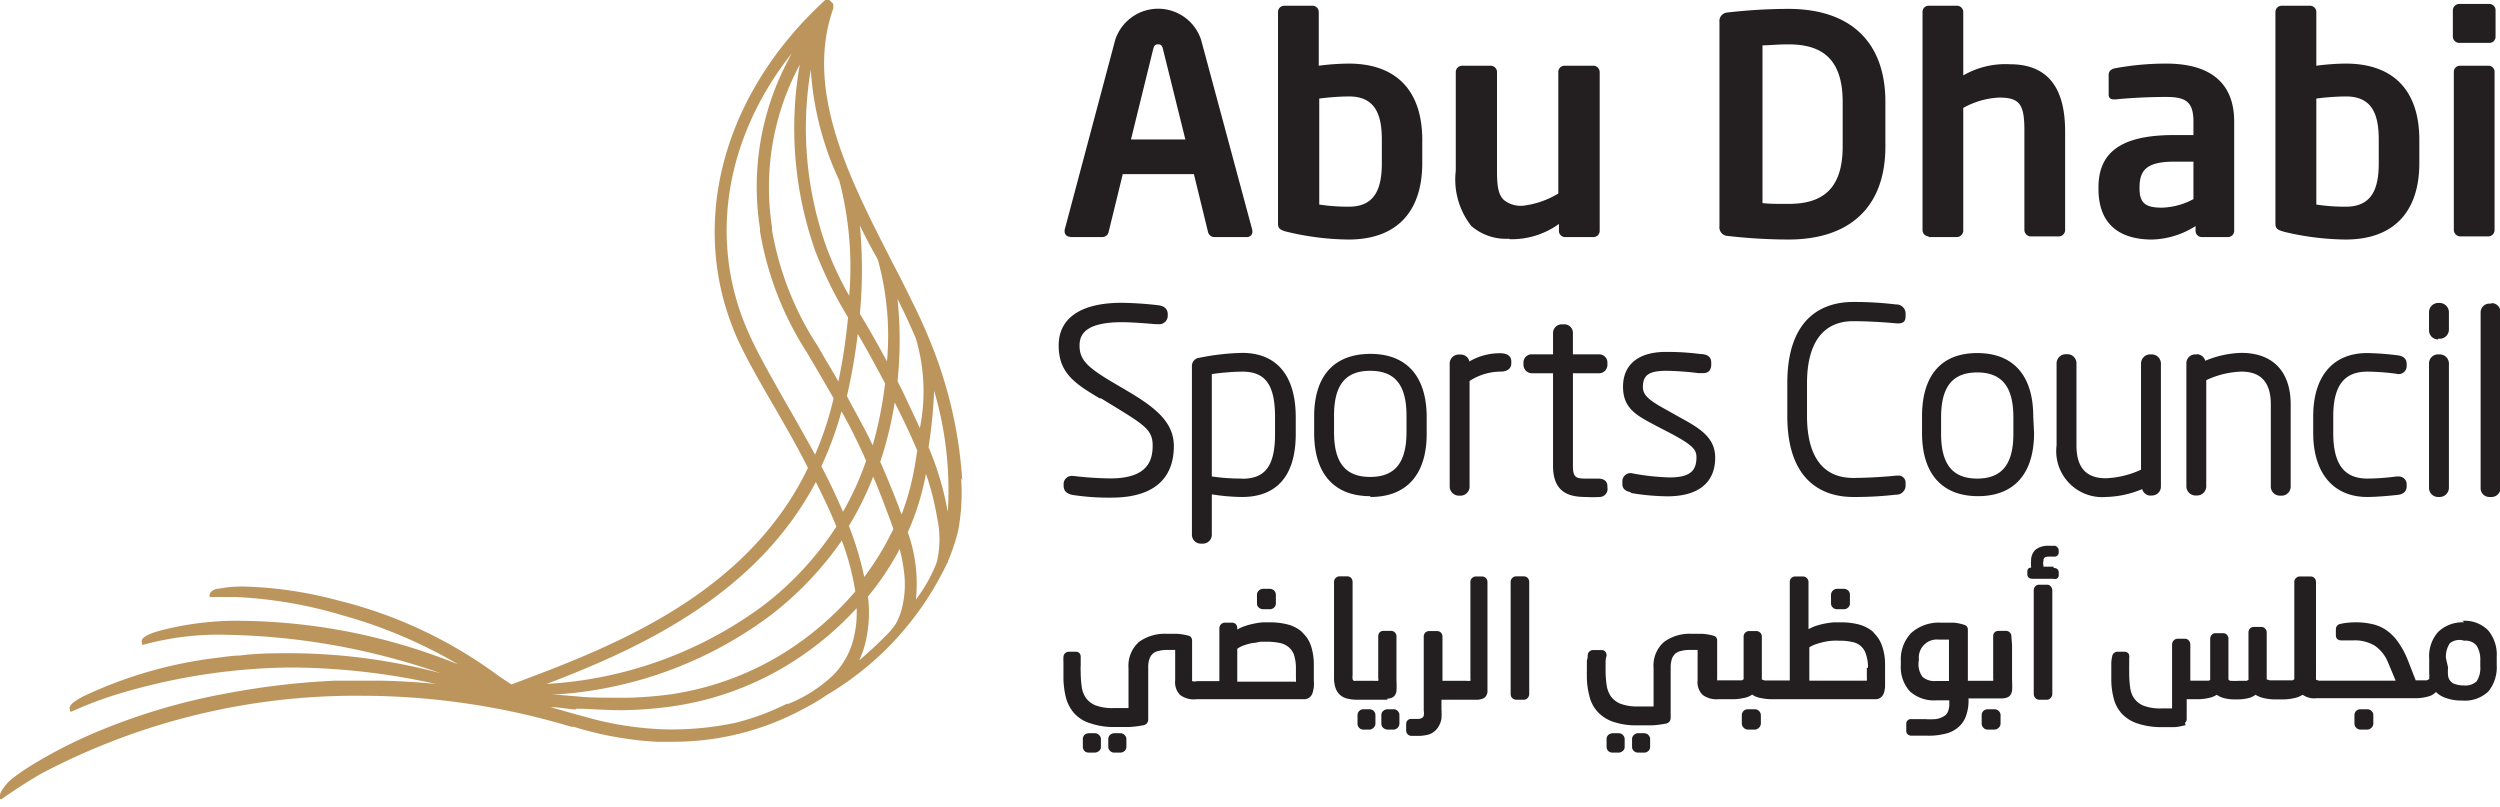 <svg xmlns="http://www.w3.org/2000/svg" fill="none" viewBox="0 0 220 71"><g clip-path="url(#a)"><path d="M94.147 20.862h2.892a.578.578 0 0 0 .52-.448l1.244-5.089h6.26l1.243 5.089a.58.58 0 0 0 .521.448h2.891a.466.466 0 0 0 .492-.448 1.163 1.163 0 0 1 0-.145l-4.511-16.756a3.973 3.973 0 0 0-3.781-2.745 3.975 3.975 0 0 0-3.78 2.745L93.685 20.24c.002.049.002.097 0 .145a.462.462 0 0 0 .491.448l-.029.03Zm7.33-16.525c.087-.318.174-.433.434-.433s.361.115.434.433l1.966 7.937h-4.786l1.952-7.937ZM113.202 20.385c1.789.441 3.623.674 5.465.694 4.338 0 6.492-2.544 6.492-6.723v-2.053c0-4.163-2.126-6.708-6.492-6.708-.875.01-1.749.073-2.617.188V1.041a.548.548 0 0 0-.534-.535h-2.502a.55.55 0 0 0-.549.535v18.621c0 .39.116.564.737.723Zm2.892-11.71a21.41 21.41 0 0 1 2.617-.188c2.327 0 2.891 1.619 2.891 3.816v2.053c0 2.198-.578 3.832-2.891 3.832a16.853 16.853 0 0 1-2.617-.188V8.675ZM132.85 21.05a7.097 7.097 0 0 0 4.337-1.344v.621a.537.537 0 0 0 .535.535h2.501a.55.55 0 0 0 .55-.535V6.347a.567.567 0 0 0-.55-.564h-2.559a.55.55 0 0 0-.534.564V17.03a7.737 7.737 0 0 1-3.08 1.07 2.37 2.37 0 0 1-1.677-.477c-.52-.448-.636-1.23-.636-2.56V6.39a.564.564 0 0 0-.535-.607h-2.545a.564.564 0 0 0-.549.564v8.674a6.635 6.635 0 0 0 1.359 4.858 4.656 4.656 0 0 0 3.34 1.128M152.021 20.761c1.775.206 3.561.312 5.349.318 5.451 0 8.544-2.891 8.544-8.183V8.964c0-5.292-3.093-8.183-8.544-8.183a47.69 47.69 0 0 0-5.349.318.752.752 0 0 0-.709.838v17.985a.746.746 0 0 0 .173.573.748.748 0 0 0 .536.266Zm3.079-16.77c.564 0 1.272-.087 2.27-.087 2.733 0 4.785 1.055 4.785 5.06v3.932c0 4.005-2.052 5.046-4.785 5.046-.998 0-1.706 0-2.27-.073V3.99ZM169.717 20.862h2.501a.577.577 0 0 0 .549-.564v-10.8a7.087 7.087 0 0 1 3.152-.91c1.822 0 2.227.593 2.227 2.891v8.762a.58.58 0 0 0 .549.563h2.501a.564.564 0 0 0 .535-.563v-8.675c0-3.296-1.113-5.913-4.858-5.913a7.432 7.432 0 0 0-4.106.983V1.041a.548.548 0 0 0-.549-.535h-2.501a.534.534 0 0 0-.535.535v19.2a.563.563 0 0 0 .535.563M189.379 21.08a7.46 7.46 0 0 0 3.831-1.186v.433a.55.55 0 0 0 .535.535h2.313a.55.55 0 0 0 .55-.535V10.7c0-3.427-2.126-5.104-5.986-5.104-1.523 0-3.042.14-4.539.42-.347.086-.521.274-.521.563v1.72c0 .377.217.449.492.449h.144c.897-.101 2.689-.217 4.424-.217 1.735 0 2.4.434 2.4 2.169v1.185h-1.72c-4.728 0-6.636 1.576-6.636 4.612v.116c0 3.614 2.458 4.467 4.713 4.467Zm-1.099-4.584c0-1.446.55-2.27 3.022-2.27h1.72v3.296a6.157 6.157 0 0 1-2.776.752c-1.359 0-1.966-.347-1.966-1.662v-.116ZM200.945 20.385c1.789.44 3.623.672 5.465.694 4.337 0 6.491-2.544 6.491-6.723v-2.053c0-4.163-2.11-6.708-6.491-6.708a21.44 21.44 0 0 0-2.573.188V1.041a.553.553 0 0 0-.55-.535h-2.501a.548.548 0 0 0-.549.535v18.621c0 .39.115.564.737.723h-.029Zm2.892-11.71a20.97 20.97 0 0 1 2.602-.188c2.342 0 2.891 1.619 2.891 3.816v2.053c0 2.198-.563 3.832-2.891 3.832a16.493 16.493 0 0 1-2.602-.188V8.675ZM216.429 3.773h2.631a.53.53 0 0 0 .388-.151.543.543 0 0 0 .162-.384V.882a.553.553 0 0 0-.55-.535h-2.631a.577.577 0 0 0-.578.535v2.356a.562.562 0 0 0 .578.535ZM218.988 5.783h-2.501a.53.53 0 0 0-.507.327.532.532 0 0 0-.043.208V20.24a.58.58 0 0 0 .55.563h2.501a.563.563 0 0 0 .535-.563V6.318a.532.532 0 0 0-.535-.535ZM96.85 35.03l1.447.883c2.486 1.532 3.137 1.98 3.137 3.296 0 1.315-.434 2.891-3.716 2.891a29.669 29.669 0 0 1-3.267-.217h-.058a.723.723 0 0 0-.795.767v.086c0 .694.636.796.925.839a20.89 20.89 0 0 0 3.268.217c4.554 0 5.508-2.458 5.508-4.525 0-2.068-1.533-3.355-4.063-4.844l-1.445-.853C95.738 32.342 95 31.676 95 30.42c0-.897.39-2.068 3.758-2.068.926 0 2.791.16 2.892.174h.26a.751.751 0 0 0 .853-.752v-.101c0-.738-.694-.796-.94-.824a31.456 31.456 0 0 0-3.108-.203c-3.585 0-5.552 1.33-5.552 3.76 0 2.428 1.446 3.368 3.644 4.669M114.026 38.168v-1.446c0-3.658-1.662-5.667-4.713-5.667-1.273.03-2.541.175-3.788.433a.724.724 0 0 0-.636.781v14.776a.788.788 0 0 0 .219.556.78.78 0 0 0 .548.239h.216a.78.78 0 0 0 .767-.795v-3.542c.884.145 1.778.223 2.674.231 2.154 0 4.713-.954 4.713-5.566Zm-4.713 3.947a17.654 17.654 0 0 1-2.674-.188V32.92a20.54 20.54 0 0 1 2.674-.217c2.082 0 2.892 1.2 2.892 4.033v1.446c0 2.805-.853 3.947-2.892 3.947M120.605 43.734c3.18 0 4.944-1.98 4.944-5.566v-1.446c0-3.6-1.764-5.58-4.944-5.58-3.181 0-4.959 1.908-4.959 5.508v1.446c0 3.585 1.749 5.566 4.93 5.566l.029.072Zm-.029-11.103c2.183 0 3.195 1.243 3.195 3.947v1.445c0 2.69-1.012 3.947-3.195 3.947s-3.181-1.258-3.181-3.947v-1.446c0-2.703 1.012-3.946 3.181-3.946ZM132.995 31.966v-.16c0-.274-.13-.722-.983-.722a5.306 5.306 0 0 0-2.704.723.78.78 0 0 0-.766-.608h-.174a.795.795 0 0 0-.795.824v10.8a.812.812 0 0 0 .81.795h.144a.795.795 0 0 0 .795-.795v-9.296a5.02 5.02 0 0 1 2.69-.824c.853 0 .983-.463.983-.737ZM141.452 42.939v-.13c0-.16 0-.694-.853-.694h-1.055c-.839 0-1.128-.087-1.128-1.114v-8.154h2.241a.737.737 0 0 0 .795-.737v-.217a.709.709 0 0 0-.242-.529.715.715 0 0 0-.553-.18h-2.241v-1.85a.754.754 0 0 0-.737-.795h-.246a.768.768 0 0 0-.766.795v1.85h-1.793a.721.721 0 0 0-.809.71v.216a.744.744 0 0 0 .245.544.756.756 0 0 0 .564.193h1.793v8.154c0 2.43 1.532 2.733 2.891 2.733.4.024.801.024 1.2 0a.707.707 0 0 0 .709-.737M143.462 43.373a20.13 20.13 0 0 0 3.282.303c2.703 0 4.192-1.2 4.192-3.397 0-1.72-1.243-2.53-2.992-3.485l-1.446-.81c-1.301-.722-1.923-1.185-1.923-1.908 0-1.07.521-1.445 2.096-1.445.924.017 1.846.084 2.762.202h.477c.202 0 .679-.072.679-.752v-.173c0-.636-.534-.709-.809-.752h-.13a22.586 22.586 0 0 0-3.065-.188c-2.4 0-3.759 1.113-3.759 3.065s1.243 2.544 2.891 3.426l1.446.752c1.822.983 2.125 1.374 2.125 2.024 0 1.287-.665 1.779-2.4 1.779a20.717 20.717 0 0 1-3.18-.347.722.722 0 0 0-.94.694v.23c0 .565.491.666.795.738M167.693 42.765v-.26a.616.616 0 0 0-.196-.487.62.62 0 0 0-.498-.163h-.159c-.738.086-2.4.202-3.774.202-2.645 0-4.048-1.894-4.048-5.45v-2.892c0-3.571 1.446-5.45 4.048-5.45 1.446 0 3.036.115 3.788.187.752.073.839-.289.839-.636v-.26a.812.812 0 0 0-.767-.766h-.101a30.012 30.012 0 0 0-3.759-.217c-2.168 0-5.783.925-5.783 7.142v2.891c0 6.203 3.629 7.128 5.783 7.128a31.052 31.052 0 0 0 3.759-.202h.101a.81.81 0 0 0 .767-.752M178.926 36.65c0-3.6-1.749-5.58-4.93-5.58-3.18 0-4.858 1.98-4.858 5.58v1.446c0 3.585 1.75 5.566 4.93 5.566 3.181 0 4.93-1.981 4.93-5.566l-.072-1.446Zm-4.93 5.465c-2.168 0-3.18-1.258-3.18-3.947v-1.446c0-2.689 1.012-3.947 3.18-3.947 2.169 0 3.181 1.258 3.181 3.947v1.446c0 2.689-1.012 3.947-3.181 3.947ZM189.133 43.604h.246a.786.786 0 0 0 .73-.502.788.788 0 0 0 .051-.308V31.98a.812.812 0 0 0-.81-.795h-.13a.808.808 0 0 0-.81.795v9.354a8.122 8.122 0 0 1-3.094.752c-1.734 0-2.587-.94-2.587-2.892v-7.228a.796.796 0 0 0-.781-.796h-.159a.813.813 0 0 0-.81.796v7.228a4.04 4.04 0 0 0 1.09 3.301 4.042 4.042 0 0 0 3.247 1.239 8.678 8.678 0 0 0 3.196-.694.778.778 0 0 0 .766.578M193.355 31.185h-.174a.782.782 0 0 0-.78.824v10.8a.809.809 0 0 0 .809.795h.13a.81.81 0 0 0 .81-.795v-9.354a7.794 7.794 0 0 1 3.094-.752c1.735 0 2.588.954 2.588 2.891v7.23a.796.796 0 0 0 .78.794h.16a.794.794 0 0 0 .809-.795v-7.229c0-2.891-1.561-4.54-4.337-4.54a8.676 8.676 0 0 0-3.181.695.78.78 0 0 0-.766-.579M208.318 32.703c.856.009 1.711.072 2.559.188a.707.707 0 0 0 .911-.694v-.145c0-.448-.246-.708-.766-.78a24.572 24.572 0 0 0-2.704-.203c-3.021 0-4.756 2.039-4.756 5.58v1.447c0 3.542 1.778 5.638 4.756 5.638.651 0 1.648-.072 2.718-.188.506-.072.752-.332.752-.78v-.16a.688.688 0 0 0-.218-.492.7.7 0 0 0-.505-.187h-.159a20.64 20.64 0 0 1-2.573.188c-2.053 0-3.007-1.273-3.007-4.02V36.65c0-2.704.954-3.947 3.007-3.947M214.55 43.734h.144a.813.813 0 0 0 .81-.795V31.98a.812.812 0 0 0-.81-.795h-.144a.796.796 0 0 0-.796.795v10.959a.796.796 0 0 0 .796.795ZM214.55 29.811h.144a.813.813 0 0 0 .81-.795V27.47a.822.822 0 0 0-.81-.81h-.144a.81.81 0 0 0-.796.81v1.605a.796.796 0 0 0 .796.795M219.234 26.718h-.217a.778.778 0 0 0-.723.751v15.47a.76.76 0 0 0 .214.56.768.768 0 0 0 .552.235h.217a.782.782 0 0 0 .766-.795v-15.47a.788.788 0 0 0-.218-.556.778.778 0 0 0-.548-.239M98.947 64.654a.578.578 0 0 0-.347-.13h-.55a.578.578 0 0 0-.346.13.476.476 0 0 0-.174.39v.694a.478.478 0 0 0 .174.362c.096.084.22.13.347.13h.55a.55.55 0 0 0 .474-.291.462.462 0 0 0 .046-.2v-.68a.477.477 0 0 0-.174-.39M96.692 64.654a.52.52 0 0 0-.347-.13h-.52a.651.651 0 0 0-.377.13.536.536 0 0 0-.158.39v.694c.003.137.06.267.158.362a.564.564 0 0 0 .376.13h.52a.58.58 0 0 0 .348-.13.435.435 0 0 0 .188-.362v-.68a.448.448 0 0 0-.188-.39M111.149 51.816a.534.534 0 0 0-.361.144.495.495 0 0 0-.174.39v.752a.442.442 0 0 0 .159.362.52.52 0 0 0 .376.145h.579a.52.52 0 0 0 .39-.145.483.483 0 0 0 .159-.361v-.752a.56.56 0 0 0-.159-.39.578.578 0 0 0-.376-.145h-.593ZM114.619 55.647a3.133 3.133 0 0 0-1.243-.68 6.229 6.229 0 0 0-1.634-.202h-.622a6.239 6.239 0 0 0-.838.13 5.62 5.62 0 0 0-.896.26 3.23 3.23 0 0 0-.506.246v-.13a.522.522 0 0 0-.131-.347.49.49 0 0 0-.332-.13h-.636a.493.493 0 0 0-.347.159.516.516 0 0 0-.13.347v4.64h-1.938c-.152.036-.31.036-.462 0v-3.556a.477.477 0 0 0-.13-.347.55.55 0 0 0-.261-.115 5.094 5.094 0 0 0-.882-.145h-.939c-.876-.05-1.743.2-2.458.709a2.804 2.804 0 0 0-.925 2.313v3.513h-1.33a4.208 4.208 0 0 1-1.59-.246 1.98 1.98 0 0 1-.84-.665c-.198-.299-.322-.64-.36-.998a8.805 8.805 0 0 1-.087-1.272 4.5 4.5 0 0 1 0-.578v-.694a.507.507 0 0 0-.116-.39.435.435 0 0 0-.318-.116h-.593a.477.477 0 0 0-.492.434c-.009.159-.009.318 0 .477v1.286a7.3 7.3 0 0 0 .203 1.764c.124.535.377 1.032.737 1.446.39.427.89.737 1.446.896.68.228 1.394.336 2.11.319h1.316c.394-.022.785-.07 1.171-.145a.508.508 0 0 0 .478-.492v-4.583c-.012-.27.027-.54.115-.795.063-.172.167-.326.304-.448.146-.12.32-.199.506-.231.241-.06.489-.09.737-.087H103.415v2.675a1.603 1.603 0 0 0 .433 1.287c.417.304.934.439 1.446.375h9.542a.74.74 0 0 0 .492-.246.823.823 0 0 0 .188-.347c.046-.156.08-.315.101-.477a3.36 3.36 0 0 0 0-.55v-1.358a5.334 5.334 0 0 0-.246-1.706 2.802 2.802 0 0 0-.781-1.2h.029Zm-.694 4.337h-5.045v-2.891c.168-.122.353-.22.549-.29.251-.087.507-.16.766-.216.26 0 .506-.087.738-.116h.534c.399-.003.796.036 1.186.116.283.06.546.188.766.376.213.186.373.425.463.694.113.384.167.784.159 1.185v.839c.012.11.012.222 0 .332l-.116-.029ZM122.614 62.413h-.506a.55.55 0 0 0-.361.13.465.465 0 0 0-.188.39v.752a.493.493 0 0 0 .173.376.64.64 0 0 0 .376.145h.506a.518.518 0 0 0 .376-.16.516.516 0 0 0 .159-.36v-.752a.496.496 0 0 0-.159-.376.497.497 0 0 0-.376-.145ZM120.431 62.413h-.448a.52.52 0 0 0-.521.52v.752a.503.503 0 0 0 .145.362.523.523 0 0 0 .376.159h.506a.518.518 0 0 0 .376-.16.482.482 0 0 0 .173-.36v-.752a.508.508 0 0 0-.045-.214.506.506 0 0 0-.128-.177.565.565 0 0 0-.376-.13M122.065 61.488c.128-.005.255-.03.376-.072a.641.641 0 0 0 .318-.246.998.998 0 0 0 .13-.333 7.284 7.284 0 0 0 0-.91v-3.918a.476.476 0 0 0-.492-.492h-.665a.456.456 0 0 0-.347.159.535.535 0 0 0-.101.332v3.658a.466.466 0 0 1 0 .246c-.12.008-.241.008-.361 0H119.332a.658.658 0 0 1-.202 0 .29.29 0 0 1-.101-.145 1.187 1.187 0 0 1 0-.347v-8.197a.594.594 0 0 0-.116-.347.475.475 0 0 0-.361-.159h-.68a.488.488 0 0 0-.347.159.49.49 0 0 0-.13.347v8.385a2.79 2.79 0 0 0 .13.926c.081.245.225.465.419.636.191.161.42.271.665.318.271.062.547.091.825.087h2.66M130.551 50.731h-.679a.422.422 0 0 0-.333.145.426.426 0 0 0-.144.347v8.443a.779.779 0 0 1 0 .246c-.12.016-.242.016-.362 0h-2.096v-3.89a.521.521 0 0 0-.13-.346.506.506 0 0 0-.347-.145h-.694a.506.506 0 0 0-.347.145.516.516 0 0 0-.13.347v6.491c.027.153.027.31 0 .463a.32.32 0 0 1-.13.188.963.963 0 0 1-.289.101h-.651a.429.429 0 0 0-.335.11.443.443 0 0 0-.106.147.446.446 0 0 0-.036.177v.593a.462.462 0 0 0 .434.462h.448c.385.02.771-.025 1.142-.13a1.58 1.58 0 0 0 .853-.737c.122-.209.2-.44.231-.68.017-.27.017-.54 0-.81v-.823h3.224c.133-.016.264-.045.391-.087a.596.596 0 0 0 .318-.26.971.971 0 0 0 .115-.304v-9.701a.516.516 0 0 0-.13-.347.482.482 0 0 0-.347-.145M134.093 50.717h-.665a.487.487 0 0 0-.361.159.477.477 0 0 0-.13.333v9.86a.492.492 0 0 0 .491.506h.665a.433.433 0 0 0 .362-.174.522.522 0 0 0 .116-.333v-9.86a.587.587 0 0 0-.116-.332.48.48 0 0 0-.362-.159ZM142.797 64.654a.55.55 0 0 0-.362-.13h-.52a.647.647 0 0 0-.361.13.487.487 0 0 0-.174.39v.694a.525.525 0 0 0 .159.362.564.564 0 0 0 .376.13h.52a.548.548 0 0 0 .347-.13.427.427 0 0 0 .188-.362v-.68a.47.47 0 0 0-.173-.39M145.038 64.654a.55.55 0 0 0-.347-.13h-.535a.52.52 0 0 0-.347.13.485.485 0 0 0-.188.39v.694a.477.477 0 0 0 .173.362c.103.083.23.129.362.13h.535a.521.521 0 0 0 .347-.13.465.465 0 0 0 .173-.362v-.68a.47.47 0 0 0-.173-.39M154.406 62.413h-.578a.563.563 0 0 0-.376.13.576.576 0 0 0-.173.39v.752a.533.533 0 0 0 .173.362.523.523 0 0 0 .376.159h.578a.518.518 0 0 0 .376-.16.534.534 0 0 0 .174-.36v-.752a.524.524 0 0 0-.174-.376.534.534 0 0 0-.376-.145ZM162.257 53.608a.508.508 0 0 0 .376-.144.44.44 0 0 0 .159-.361v-.752a.488.488 0 0 0-.159-.39.535.535 0 0 0-.362-.145h-.593a.58.58 0 0 0-.376.144.56.56 0 0 0-.173.39v.752a.48.48 0 0 0 .159.362.525.525 0 0 0 .39.145h.579Z" fill="#231F20"></path><path d="M164.888 55.647a3.3 3.3 0 0 0-1.258-.68 6.223 6.223 0 0 0-1.634-.202h-.621a8.013 8.013 0 0 0-.824.116 7.588 7.588 0 0 0-.897.245l-.506.232v-4.15a.475.475 0 0 0-.144-.332.449.449 0 0 0-.347-.145h-.68a.447.447 0 0 0-.347.145.51.51 0 0 0-.13.333v8.674H155.288l-.246-.087v-3.773a.44.44 0 0 0-.144-.347.478.478 0 0 0-.333-.145h-.636a.49.49 0 0 0-.491.492v3.744a.442.442 0 0 1-.159.102h-2.169c-.015 0 0 0 0-.232v-3.253a.46.46 0 0 0-.13-.347.713.713 0 0 0-.26-.115 5.369 5.369 0 0 0-.882-.145h-.955c-.871-.05-1.733.2-2.443.709a2.76 2.76 0 0 0-.925 2.313v3.368H144.17a4.203 4.203 0 0 1-1.59-.245 1.988 1.988 0 0 1-.839-.665 2.443 2.443 0 0 1-.361-.984 9.23 9.23 0 0 1-.087-1.286v-.579c0-.231 0-.462.087-.694a.577.577 0 0 0-.13-.39.407.407 0 0 0-.318-.116h-.709a.477.477 0 0 0-.506.434c0 .145 0 .304-.072.477v.94a3.347 3.347 0 0 0 0 .347 6.636 6.636 0 0 0 .203 1.764c.108.537.358 1.036.722 1.445.375.41.848.719 1.374.897.68.225 1.394.333 2.111.318h1.315c.398-.022.794-.07 1.186-.145a.504.504 0 0 0 .462-.491v-4.439c-.004-.27.035-.538.116-.795.063-.172.167-.326.304-.448.147-.117.321-.196.506-.231.245-.062.498-.091.752-.087H149.389v2.675a1.562 1.562 0 0 0 .449 1.286c.398.285.885.419 1.373.376h1.301c.307-.001.612-.035.911-.101a1.89 1.89 0 0 0 .766-.304c.234.159.501.263.781.304.318.068.643.102.969.101h9.151a.725.725 0 0 0 .506-.231c.092-.105.161-.228.203-.362.041-.156.07-.316.087-.477v-1.909a4.922 4.922 0 0 0-.261-1.705 2.89 2.89 0 0 0-.766-1.186l.029-.014Zm-.607 3.108v.824c.011.106.011.213 0 .319h-5.06v-2.935a2.62 2.62 0 0 1 .535-.26c.256-.086.516-.159.78-.218.243-.053.489-.087.738-.1.197-.013.395-.013.592 0 .384-.011.768.028 1.142.115.28.049.54.174.752.361.213.196.367.446.448.723.127.382.186.783.174 1.186M175.442 62.413h-.521a.55.55 0 0 0-.361.13.521.521 0 0 0-.173.39v.752c.003.137.06.267.159.362a.516.516 0 0 0 .375.159h.593a.522.522 0 0 0 .362-.16.482.482 0 0 0 .173-.36v-.752a.468.468 0 0 0-.173-.376.512.512 0 0 0-.362-.145" fill="#231F20"></path><path d="M177.003 56.008a.476.476 0 0 0-.491-.491h-.665a.465.465 0 0 0-.347.159.503.503 0 0 0-.101.332v3.644a.873.873 0 0 1 0 .26h-2.227v-4.496a.447.447 0 0 0-.101-.304.55.55 0 0 0-.275-.145 3.763 3.763 0 0 0-.911-.173h-1.098a3.63 3.63 0 0 0-2.603.91 3.339 3.339 0 0 0-.911 2.459v.347a3.16 3.16 0 0 0 .81 2.342 3.18 3.18 0 0 0 2.299.78h1.156v.318c.008.25-.042.496-.144.723a.852.852 0 0 1-.391.39c-.209.118-.44.191-.679.218a6.251 6.251 0 0 1-.954 0h-1.171a.404.404 0 0 0-.448.419v.607a.371.371 0 0 0 .021.155c.017.05.044.095.08.134a.504.504 0 0 0 .303.145H169.616c.486.013.971-.036 1.445-.145a2.69 2.69 0 0 0 1.114-.477c.324-.234.583-.548.751-.91.195-.458.299-.95.304-1.447v-.303H176.237c.124-.006.245-.03.362-.072a.608.608 0 0 0 .332-.246 1.11 1.11 0 0 0 .13-.333 7.284 7.284 0 0 0 0-.91v-3.109l-.058-.78Zm-8.139 2.024a1.587 1.587 0 0 1 1.72-1.749h.925v3.643h-1.142a1.59 1.59 0 0 1-1.185-.361 1.876 1.876 0 0 1-.347-1.272l.029-.26ZM180.126 51.454h-.679a.451.451 0 0 0-.347.145.516.516 0 0 0-.13.347v9.123a.516.516 0 0 0 .286.463c.06.028.125.042.191.043h.679a.419.419 0 0 0 .347-.174.47.47 0 0 0 .13-.333v-9.122a.505.505 0 0 0-.13-.333.405.405 0 0 0-.347-.159ZM180.704 49.864h-.881a.57.57 0 0 1 0-.101.686.686 0 0 1 0-.376c0-.203 0-.405.506-.405h.433a.367.367 0 0 0 .29-.094.358.358 0 0 0 .115-.282v-.188a.445.445 0 0 0-.332-.39h-.579a1.776 1.776 0 0 0-1.098.318 1.277 1.277 0 0 0-.42 1.026 1.814 1.814 0 0 0 0 .477.854.854 0 0 0 0 .102c-.318 0-.332.274-.332.347v.245c0 .188.115.39.462.39h1.836c.09.025.185.025.275 0a.334.334 0 0 0 .188-.332v-.231c0-.188-.116-.39-.448-.39M208.318 62.413h-.592a.55.55 0 0 0-.362.13.521.521 0 0 0-.173.39v.752c.003.137.06.267.159.362a.516.516 0 0 0 .376.159h.592a.522.522 0 0 0 .362-.16.482.482 0 0 0 .173-.36v-.752a.454.454 0 0 0-.173-.376.508.508 0 0 0-.362-.145Z" fill="#231F20"></path><path d="M216.848 54.765a3.08 3.08 0 0 0-2.284.839 3.2 3.2 0 0 0-.795 2.342v1.33a1.26 1.26 0 0 1 0 .347.194.194 0 0 1 0 .13.774.774 0 0 1-.217.116h-.969l-.564-1.446-.144-.362a7.578 7.578 0 0 0-.882-1.619 4.154 4.154 0 0 0-1.055-1.026 3.516 3.516 0 0 0-1.229-.506 6.64 6.64 0 0 0-2.039-.116c-.224.017-.446.05-.665.101a.519.519 0 0 0-.332.16.506.506 0 0 0-.116.317v.564a.422.422 0 0 0 .145.318.547.547 0 0 0 .318.101h1.055a3.384 3.384 0 0 1 1.923.478c.511.363.907.864 1.142 1.445l.679 1.62h-6.766l-.245-.087v-8.602a.478.478 0 0 0-.288-.445.432.432 0 0 0-.19-.033h-.939a.432.432 0 0 0-.347.145.413.413 0 0 0-.145.333v8.558a.591.591 0 0 1-.159.102H199.731l-.261-.087v-4.12a.458.458 0 0 0-.13-.333.435.435 0 0 0-.347-.16h-.665a.537.537 0 0 0-.347.146.593.593 0 0 0-.115.346v4.034a.144.144 0 0 1 0 .116.604.604 0 0 1-.159.1H196.998a4.995 4.995 0 0 1-.679 0 .223.223 0 0 1-.217-.13v-3.585a.478.478 0 0 0-.13-.332.451.451 0 0 0-.347-.145h-.651a.46.46 0 0 0-.332.13.535.535 0 0 0-.145.347v3.615a.203.203 0 0 1-.145.087h-1.604v-3.181a.522.522 0 0 0-.276-.464.43.43 0 0 0-.202-.042h-.65a.495.495 0 0 0-.347.159.516.516 0 0 0-.13.347v5.623h-.911a4.167 4.167 0 0 1-1.576-.23 1.909 1.909 0 0 1-.838-.637 2.046 2.046 0 0 1-.362-.968 9.134 9.134 0 0 1-.087-1.302v-.274a3.073 3.073 0 0 1 0-.333v-.708a.49.49 0 0 0-.086-.405.456.456 0 0 0-.333-.13h-.593a.48.48 0 0 0-.491.434 4.293 4.293 0 0 0-.072.491V59.68a6.733 6.733 0 0 0 .216 1.793 3.1 3.1 0 0 0 .752 1.374c.402.403.899.696 1.446.853a6.721 6.721 0 0 0 2.096.289h.998c.332 0 .679-.101 1.026-.173a.754.754 0 0 0-.058-.203.416.416 0 0 0 .16-.347v-1.735h.968c.336 0 .671-.038.998-.115.241-.05.471-.143.679-.275.201.141.427.244.665.303.308.074.624.108.94.102h.217c.311.003.622-.03.925-.102.241-.053.467-.156.665-.303.24.148.504.25.781.303.294.066.595.1.896.102h.781c.302-.001.602-.035.896-.102.278-.047.544-.15.781-.303l.289.159c.155.061.315.11.477.144.164.013.328.013.492 0h8.689a4.01 4.01 0 0 0 1.128-.159c.255-.062.486-.198.665-.39.241.236.532.414.853.52.463.166.953.244 1.445.232a2.99 2.99 0 0 0 2.328-.81c.521-.66.778-1.489.723-2.327V57.8a3.314 3.314 0 0 0-.766-2.342 2.893 2.893 0 0 0-2.256-.824l.159.13Zm-1.605 3.152a2.106 2.106 0 0 1 .347-1.316 1.361 1.361 0 0 1 1.258-.217 1.243 1.243 0 0 1 1.085.42c.242.394.358.853.332 1.315v.52c.037.462-.074.923-.318 1.316a1.449 1.449 0 0 1-1.128.362 2.242 2.242 0 0 1-.954-.188.907.907 0 0 1-.434-.665 3.638 3.638 0 0 1 0-.723l-.188-.824Z" fill="#231F20"></path><path d="M84.678 42.26a38.747 38.747 0 0 0-3.08-12.839c-.636-1.547-1.445-3.108-2.212-4.67l-.462-.896-.434-.824-.434-.868C74.63 15.441 70.827 7.822 73.33.737v-.39L72.982 0h-.116v.145V0h-.246c-9.296 8.515-12.173 20.24-7.576 30.144.81 1.706 1.952 3.701 3.167 5.783.925 1.605 1.966 3.412 2.891 5.248-5.45 11.291-17.363 15.788-26.096 19.055l-.39-.26-.723-.477a39.613 39.613 0 0 0-14.299-6.694 35.132 35.132 0 0 0-8.211-1.186c-.571-.004-1.141.034-1.706.116l-.52.087c-.174 0-.71.173-.71.578v.145h2.357a38.69 38.69 0 0 1 9.268 1.59 42.635 42.635 0 0 1 10.25 4.337 52.221 52.221 0 0 0-18.795-3.831 26.631 26.631 0 0 0-7.735.94c-.983.318-1.445.621-1.3.997v.16h.158a24.722 24.722 0 0 1 7.345-.868 60.288 60.288 0 0 1 18.794 3.383 51.786 51.786 0 0 0-13.185-1.764c-1.445 0-2.978 0-4.496.203-.55 0-1.215.1-1.894.187A38.008 38.008 0 0 0 7.287 61.3c-.955.52-1.273.838-1.128 1.17v.145h.13l1.041-.448c.766-.303 1.706-.68 2.747-.997a54.288 54.288 0 0 1 15.31-2.43h.463c4.208.043 8.4.528 12.506 1.447a60.312 60.312 0 0 0-5.003-.29h-3.816a67.308 67.308 0 0 0-9.484 1.1 55.065 55.065 0 0 0-11.986 3.6 42.569 42.569 0 0 0-4.713 2.4c-.756.436-1.486.919-2.183 1.445l-.159.13a3.498 3.498 0 0 0-.737.824c-.131.155-.225.338-.275.535v.39h.145l.318-.231.535-.361A46.631 46.631 0 0 1 3.6 68.095a59.276 59.276 0 0 1 28.264-6.867 64.31 64.31 0 0 1 18.42 2.732h.202a30.362 30.362 0 0 0 7.3 1.316h1.446a24.03 24.03 0 0 0 11.465-2.892 18.28 18.28 0 0 0 2.068-1.229A26.79 26.79 0 0 0 83.333 49.59a.491.491 0 0 0 .101-.217c.35-.84.64-1.706.868-2.587.3-1.557.392-3.147.274-4.728l.102.202Zm-1.273 2.804a25.921 25.921 0 0 0-1.691-5.71c.256-1.643.42-3.299.491-4.96a30.88 30.88 0 0 1 1.2 10.67Zm-11.117-4.048a30.756 30.756 0 0 0 1.763-4.814c.825 1.445 1.518 2.891 2.169 4.337a25.677 25.677 0 0 1-2.038 4.496 55.943 55.943 0 0 0-1.894-3.99v-.029Zm3.773 9.788a27.978 27.978 0 0 0-1.359-4.526 26.712 26.712 0 0 0 2.14-4.337c.39.925.752 1.836 1.113 2.805l.13.347c.188.477.362.969.535 1.446a24.577 24.577 0 0 1-2.559 4.221v.044Zm4.887-13.128c-.434-.954-.926-1.966-1.446-3.094-.174-.361-.362-.708-.52-1.04.25-2.404.25-4.826 0-7.23a56.239 56.239 0 0 1 1.619 3.485 16.38 16.38 0 0 1 .347 7.88Zm-2.212-2.255c.636 1.272 1.359 2.732 1.98 4.221-.072.463-.144.955-.231 1.446a22.37 22.37 0 0 1-1.142 4.178l-.16-.39-.115-.332a81.179 81.179 0 0 0-1.605-3.904 32.923 32.923 0 0 0 1.273-5.233v.014Zm-.853-1.677a33.984 33.984 0 0 1-1.085 5.45c-.665-1.445-1.445-2.761-2.27-4.337.418-1.803.736-3.627.955-5.465.68 1.142 1.445 2.545 2.4 4.337v.015Zm.173-1.938a98.846 98.846 0 0 0-2.255-3.975l-.13-.217a42.193 42.193 0 0 0 0-7.764c.448.911.91 1.822 1.445 2.747l.145.29a25.242 25.242 0 0 1 .795 8.92Zm-3.325-5.783a29.412 29.412 0 0 1-1.937-4.091A31.127 31.127 0 0 1 71.348 6.13a27.095 27.095 0 0 0 2.515 9.773c.861 3.3 1.154 6.722.868 10.12Zm-2.892-3.7a35.575 35.575 0 0 0 2.79 5.609 51.123 51.123 0 0 1-.852 5.638 61.623 61.623 0 0 0-1.085-1.85l-.708-1.23a26.975 26.975 0 0 1-4.048-10.25v-.26c-.76-4.9.098-9.915 2.443-14.284a32.37 32.37 0 0 0 1.446 16.612l.014.014ZM69.454 5.117A23.753 23.753 0 0 0 66.88 20.11v.246a28.25 28.25 0 0 0 4.105 10.627l.694 1.17c.52.897 1.114 1.909 1.677 2.892l-.072.318a28.689 28.689 0 0 1-1.561 4.64 230.046 230.046 0 0 0-2.588-4.596c-1.186-2.097-2.328-4.078-3.108-5.784-3.716-7.937-2.43-17.233 3.643-24.924l-.26.477.043-.058ZM48.1 60.187c8.892-3.369 18.607-8.14 23.696-17.769.723 1.446 1.316 2.704 1.807 3.918a27.758 27.758 0 0 1-6.419 6.94 35.435 35.435 0 0 1-19.084 6.91Zm19.735-6.058a29.436 29.436 0 0 0 6.245-6.564 22.88 22.88 0 0 1 1.186 4.482 27.212 27.212 0 0 1-6 5.234 26.024 26.024 0 0 1-10.323 3.83c-1.232.164-2.472.26-3.715.29-1.302 0-3.456 0-4.077-.087l-2.603-.217h.608a35.305 35.305 0 0 0 18.679-6.968Zm-17.176 8.24h.42c.607 0 2.819.174 4.206.116a33.656 33.656 0 0 0 3.817-.318 26.774 26.774 0 0 0 10.728-3.976 27.887 27.887 0 0 0 5.552-4.67c.046 1.001-.071 2.002-.348 2.965a6.924 6.924 0 0 1-1.677 2.891 12.476 12.476 0 0 1-3.975 2.559h-.145a22.582 22.582 0 0 1-4.54 1.677c-1.93.404-3.898.597-5.87.578a28.468 28.468 0 0 1-7.387-1.127s-1.157-.304-2.993-.839c.665 0 1.446.16 2.212.217v-.072Zm25.402-5.45c.398-1.439.506-2.943.318-4.424a24.46 24.46 0 0 0 2.79-4.178c.201.759.341 1.532.42 2.313a8.674 8.674 0 0 1-.275 3.109c-.12.407-.284.8-.492 1.17-.293.427-.632.82-1.012 1.172l-.1.1c-.391.391-.782.767-1.172 1.114-.39.347-.622.564-.925.81.177-.384.326-.78.448-1.186Zm3.802-10.033a22.526 22.526 0 0 0 1.62-5.19c.437 1.256.766 2.547.983 3.86a8.878 8.878 0 0 1 0 3.802l-.073.231a13.211 13.211 0 0 1-1.792 3.166 13.46 13.46 0 0 0-.723-5.942" fill="#BC955C"></path></g><defs><clipPath id="a"><path fill="#fff" d="M0 0h220v70.336H0z"></path></clipPath></defs></svg>